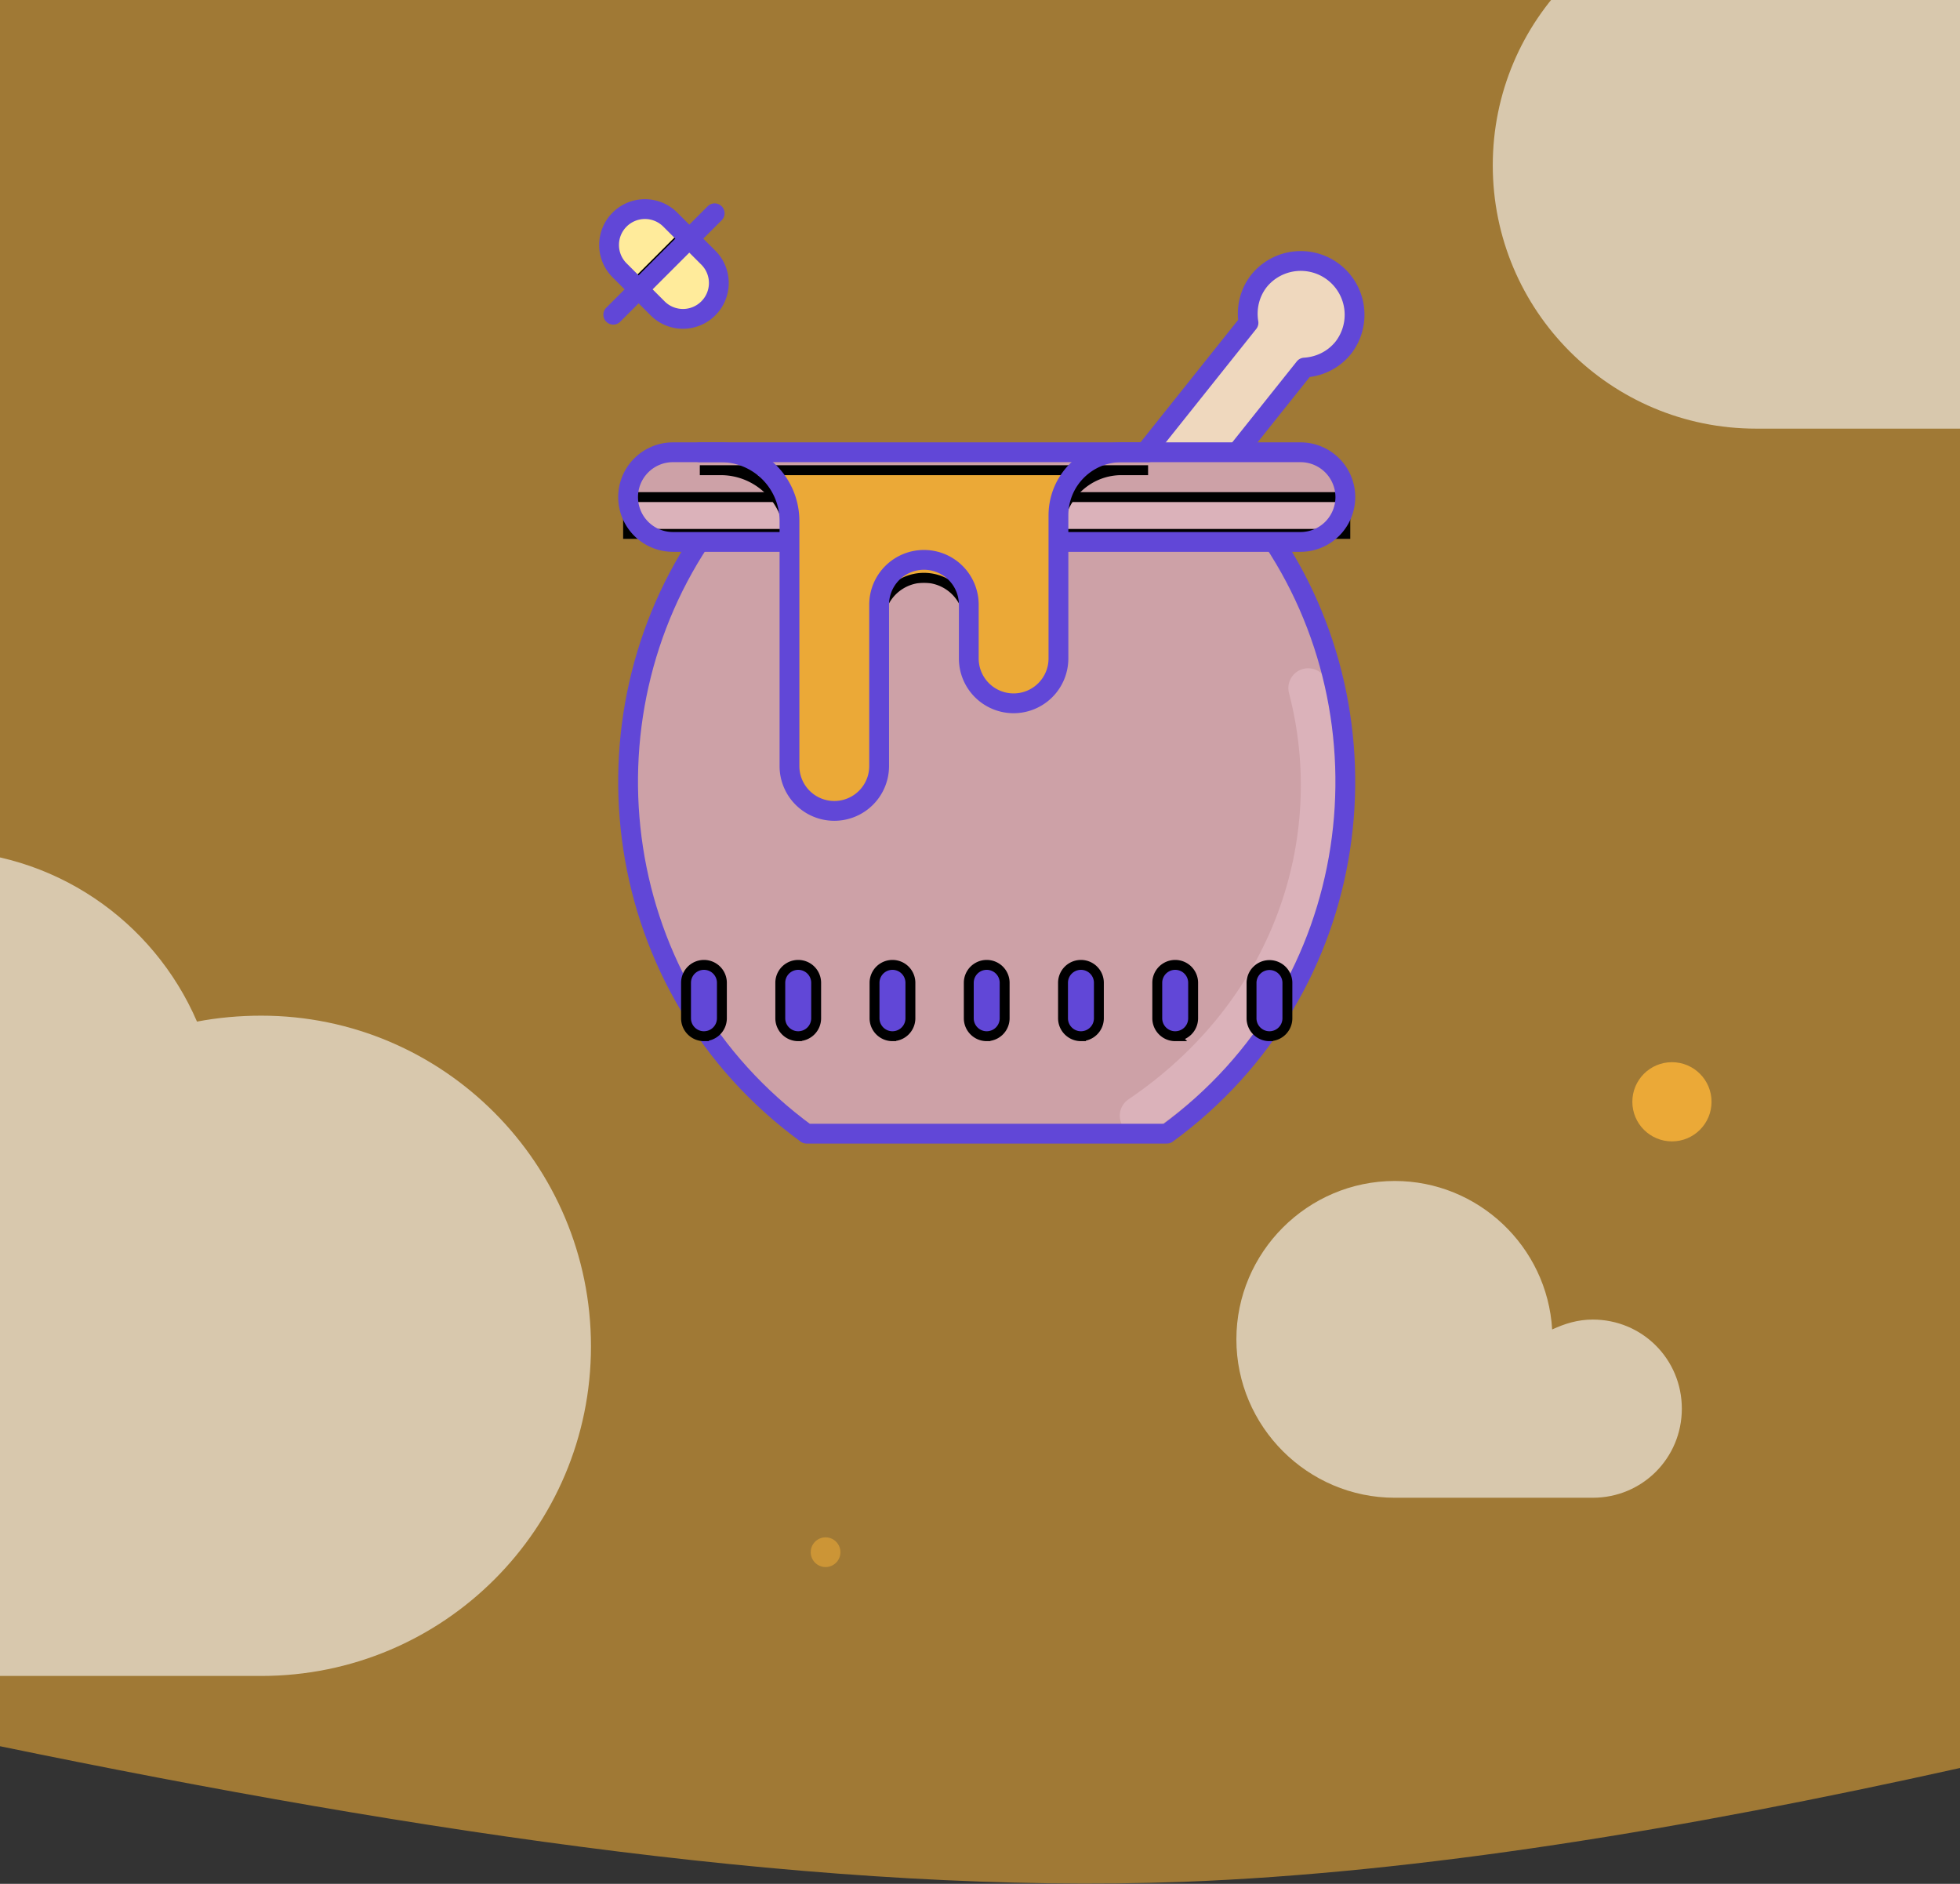 <svg xmlns="http://www.w3.org/2000/svg" xmlns:xlink="http://www.w3.org/1999/xlink" xml:space="preserve" width="198" height="190.3"><rect width="100%" height="100%" fill="#333333" stroke="none"/><defs><path id="a" d="M0 0h198v190.3H0z"/></defs><clipPath id="b"><use xlink:href="#a"/></clipPath><path fill="#eba937" d="M198-45.7H0v222.1c42.7 8.8 84 15 119.5 13.7 23.9-.9 50.6-5.3 78.5-11.5z" clip-path="url(#b)" opacity=".59"/><defs><path id="c" d="M0 0h198v190.3H0z"/></defs><clipPath id="B"><use xlink:href="#c"/></clipPath><defs><path id="e" d="M0 0h198v190.3H0z"/></defs><clipPath id="g"><use xlink:href="#e"/></clipPath><path fill="#fff" d="M239.4-23.4c-2.2 0-4.4.2-6.5.6-4.4-10.2-14.5-17.3-26.3-17.3-15.8 0-28.6 12.8-28.6 28.6v1.6h-.6c-14.7 0-26.6 11.9-26.6 26.6s11.9 26.6 26.6 26.6h62c18.4 0 33.3-14.9 33.3-33.3s-14.9-33.4-33.3-33.4" clip-path="url(#g)" opacity=".59"/><defs><path id="i" d="M0 0h198v190.3H0z"/></defs><clipPath id="j"><use xlink:href="#i"/></clipPath><path fill="#fff" d="M160.9 133.3c-1.5 0-2.8.4-4.1 1-.5-8.4-7.5-15-15.9-15-8.8 0-16 7.2-16 16s7.2 16 16 16h20c5 0 9-4 9-9s-4-9-9-9" clip-path="url(#j)" opacity=".59"/><defs><path id="l" d="M0 0h198v190.3H0z"/></defs><clipPath id="m"><use xlink:href="#l"/></clipPath><circle cx="40.9" cy="-5.7" r="4" fill="#2189ff" clip-path="url(#m)"/><defs><path id="n" d="M0 0h198v190.3H0z"/></defs><clipPath id="o"><use xlink:href="#n"/></clipPath><circle cx="168.9" cy="111.3" r="4" fill="#eba937" clip-path="url(#o)"/><defs><path id="p" d="M0 0h198v190.3H0z"/></defs><clipPath id="r"><use xlink:href="#p"/></clipPath><path fill="none" d="M407.83-38.862h-198v222.1c42.7 8.8 84 15 119.5 13.7 23.9-.9 50.6-5.3 78.5-11.5z" clip-path="url(#r)"/><defs><path id="s" d="M0 0h198v190.3H0z"/></defs><clipPath id="w"><use xlink:href="#s"/></clipPath><circle cx="146.4" cy="-18.2" r="1.5" fill="#fff" clip-path="url(#w)"/><defs><path id="x" d="M0 0h198v190.3H0z"/></defs><clipPath id="y"><use xlink:href="#x"/></clipPath><path fill="none" d="M406.974-38.862h-198v222.1c42.7 8.8 84 15 119.5 13.7 23.9-.9 50.6-5.3 78.5-11.5z" clip-path="url(#y)"/><defs><path id="z" d="M0 0h198v190.3H0z"/></defs><clipPath id="A"><use xlink:href="#z"/></clipPath><circle cx="83.4" cy="156.8" r="1.5" fill="#eba937" clip-path="url(#A)" opacity=".59"/><path fill="#efd8be" stroke="#6147d7" stroke-linecap="round" stroke-linejoin="round" stroke-miterlimit="10" stroke-width="2" d="M135.712 35.113a5.435 5.435 0 0 0-8.495-6.779c-1 1.254-1.337 2.81-1.094 4.275L103.78 60.62a3.624 3.624 0 0 0 5.664 4.52l22.342-28.009c1.483-.09 2.925-.764 3.925-2.017"/><path fill="#cda1a7" stroke="null" d="M117.884 114.52H81.472C61.507 99.915 58.13 72.614 71.34 53.714h56.673c13.212 18.9 9.836 46.2-10.13 60.806z"/><path fill="none" stroke="#dbb2ba" stroke-linecap="round" stroke-linejoin="round" stroke-miterlimit="10" stroke-width="4" d="M132.15 69.507c4.042 15.49-1.635 32.786-17.03 43.202"/><path fill="none" stroke="#6147d7" stroke-linecap="round" stroke-linejoin="round" stroke-miterlimit="10" stroke-width="2" d="M117.884 114.52H81.472C61.507 99.915 58.13 72.614 71.34 53.714h56.673c13.212 18.9 9.836 46.2-10.13 60.806"/><path fill="#ffeb9b" stroke="null" d="m69.182 23.654-5.123 5.122 2.375 2.375a3.622 3.622 0 1 0 5.122-5.123z"/><path fill="#ffeb9b" stroke="null" d="m64.06 28.776 5.122-5.122-1.47-1.47a3.622 3.622 0 1 0-5.122 5.123z"/><path fill="none" stroke="#6147d7" stroke-linecap="round" stroke-linejoin="round" stroke-miterlimit="10" stroke-width="2" d="M62.59 22.185a3.62 3.62 0 0 1 5.123 0l3.842 3.842a3.62 3.62 0 0 1 0 5.122h0a3.62 3.62 0 0 1-5.123 0l-3.842-3.842a3.62 3.62 0 0 1 0-5.122"/><path fill="#cda1a7" stroke="null" d="M131.377 54.744H67.98a4.528 4.528 0 1 1 0-9.057h63.398a4.528 4.528 0 1 1 0 9.057z"/><path fill="#dbb2ba" stroke="null" d="M63.45 50.216h72.455v3.719H63.45z"/><path fill="none" stroke="#6147d7" stroke-linecap="round" stroke-linejoin="round" stroke-miterlimit="10" stroke-width="2" d="M72.196 21.545 61.951 31.79m69.426 22.954H67.98a4.53 4.53 0 0 1-4.529-4.528h0a4.53 4.53 0 0 1 4.529-4.529h63.398a4.53 4.53 0 0 1 4.529 4.529h0a4.53 4.53 0 0 1-4.529 4.528"/><path fill="#6147d7" stroke="null" d="M71.114 104.675c-1 0-1.811-.811-1.811-1.811V99.24a1.812 1.812 0 0 1 3.623 0v3.623a1.81 1.81 0 0 1-1.812 1.811zm9.523 0c-1 0-1.812-.811-1.812-1.811V99.24a1.812 1.812 0 0 1 3.623 0v3.623a1.81 1.81 0 0 1-1.811 1.811zm9.521 0c-1 0-1.812-.811-1.812-1.811V99.24a1.812 1.812 0 0 1 3.623 0v3.623a1.81 1.81 0 0 1-1.811 1.811zm9.52 0c-1 0-1.811-.811-1.811-1.811V99.24a1.812 1.812 0 0 1 3.623 0v3.623a1.81 1.81 0 0 1-1.812 1.811zm9.521 0c-1 0-1.812-.811-1.812-1.811V99.24a1.812 1.812 0 0 1 3.623 0v3.623a1.81 1.81 0 0 1-1.811 1.811zm9.521 0c-1 0-1.812-.811-1.812-1.811V99.24a1.812 1.812 0 0 1 3.623 0v3.623a1.81 1.81 0 0 1-1.812 1.811zm9.522 0c-1 0-1.811-.811-1.811-1.811V99.24a1.812 1.812 0 0 1 3.622 0v3.623a1.81 1.81 0 0 1-1.811 1.811z"/><path fill="#fff" stroke="null" d="M79.753 52.933h27.171v5.434H79.753z"/><path fill="#eba937" stroke="null" d="M70.696 47.499h2.12a6.94 6.94 0 0 1 6.937 6.937v22.95a4.528 4.528 0 1 0 9.057 0v-14.49a4.528 4.528 0 1 1 9.057 0v3.622a4.528 4.528 0 1 0 9.057 0v-12.65a6.37 6.37 0 0 1 6.369-6.37h2.688z"/><path fill="none" stroke="#6147d7" stroke-linecap="round" stroke-linejoin="round" stroke-width="2" d="M70.696 45.687h2.12a6.94 6.94 0 0 1 6.937 6.938v24.762a4.53 4.53 0 0 0 4.528 4.528h0a4.53 4.53 0 0 0 4.529-4.528V61.084a4.53 4.53 0 0 1 4.528-4.528h0a4.53 4.53 0 0 1 4.529 4.528v5.434a4.53 4.53 0 0 0 4.528 4.529h0a4.53 4.53 0 0 0 4.529-4.529V52.056a6.37 6.37 0 0 1 6.369-6.369h2.688"/><path fill="#fff" d="M26.4 102.6c-2.2 0-4.4.2-6.5.6C15.5 93 5.4 85.9-6.4 85.9c-15.8 0-28.6 12.8-28.6 28.6v1.6h-.6c-14.7 0-26.6 11.9-26.6 26.6s11.9 26.6 26.6 26.6h62c18.4 0 33.3-14.9 33.3-33.3s-14.9-33.4-33.3-33.4" clip-path="url(#B)" opacity=".59"/></svg>